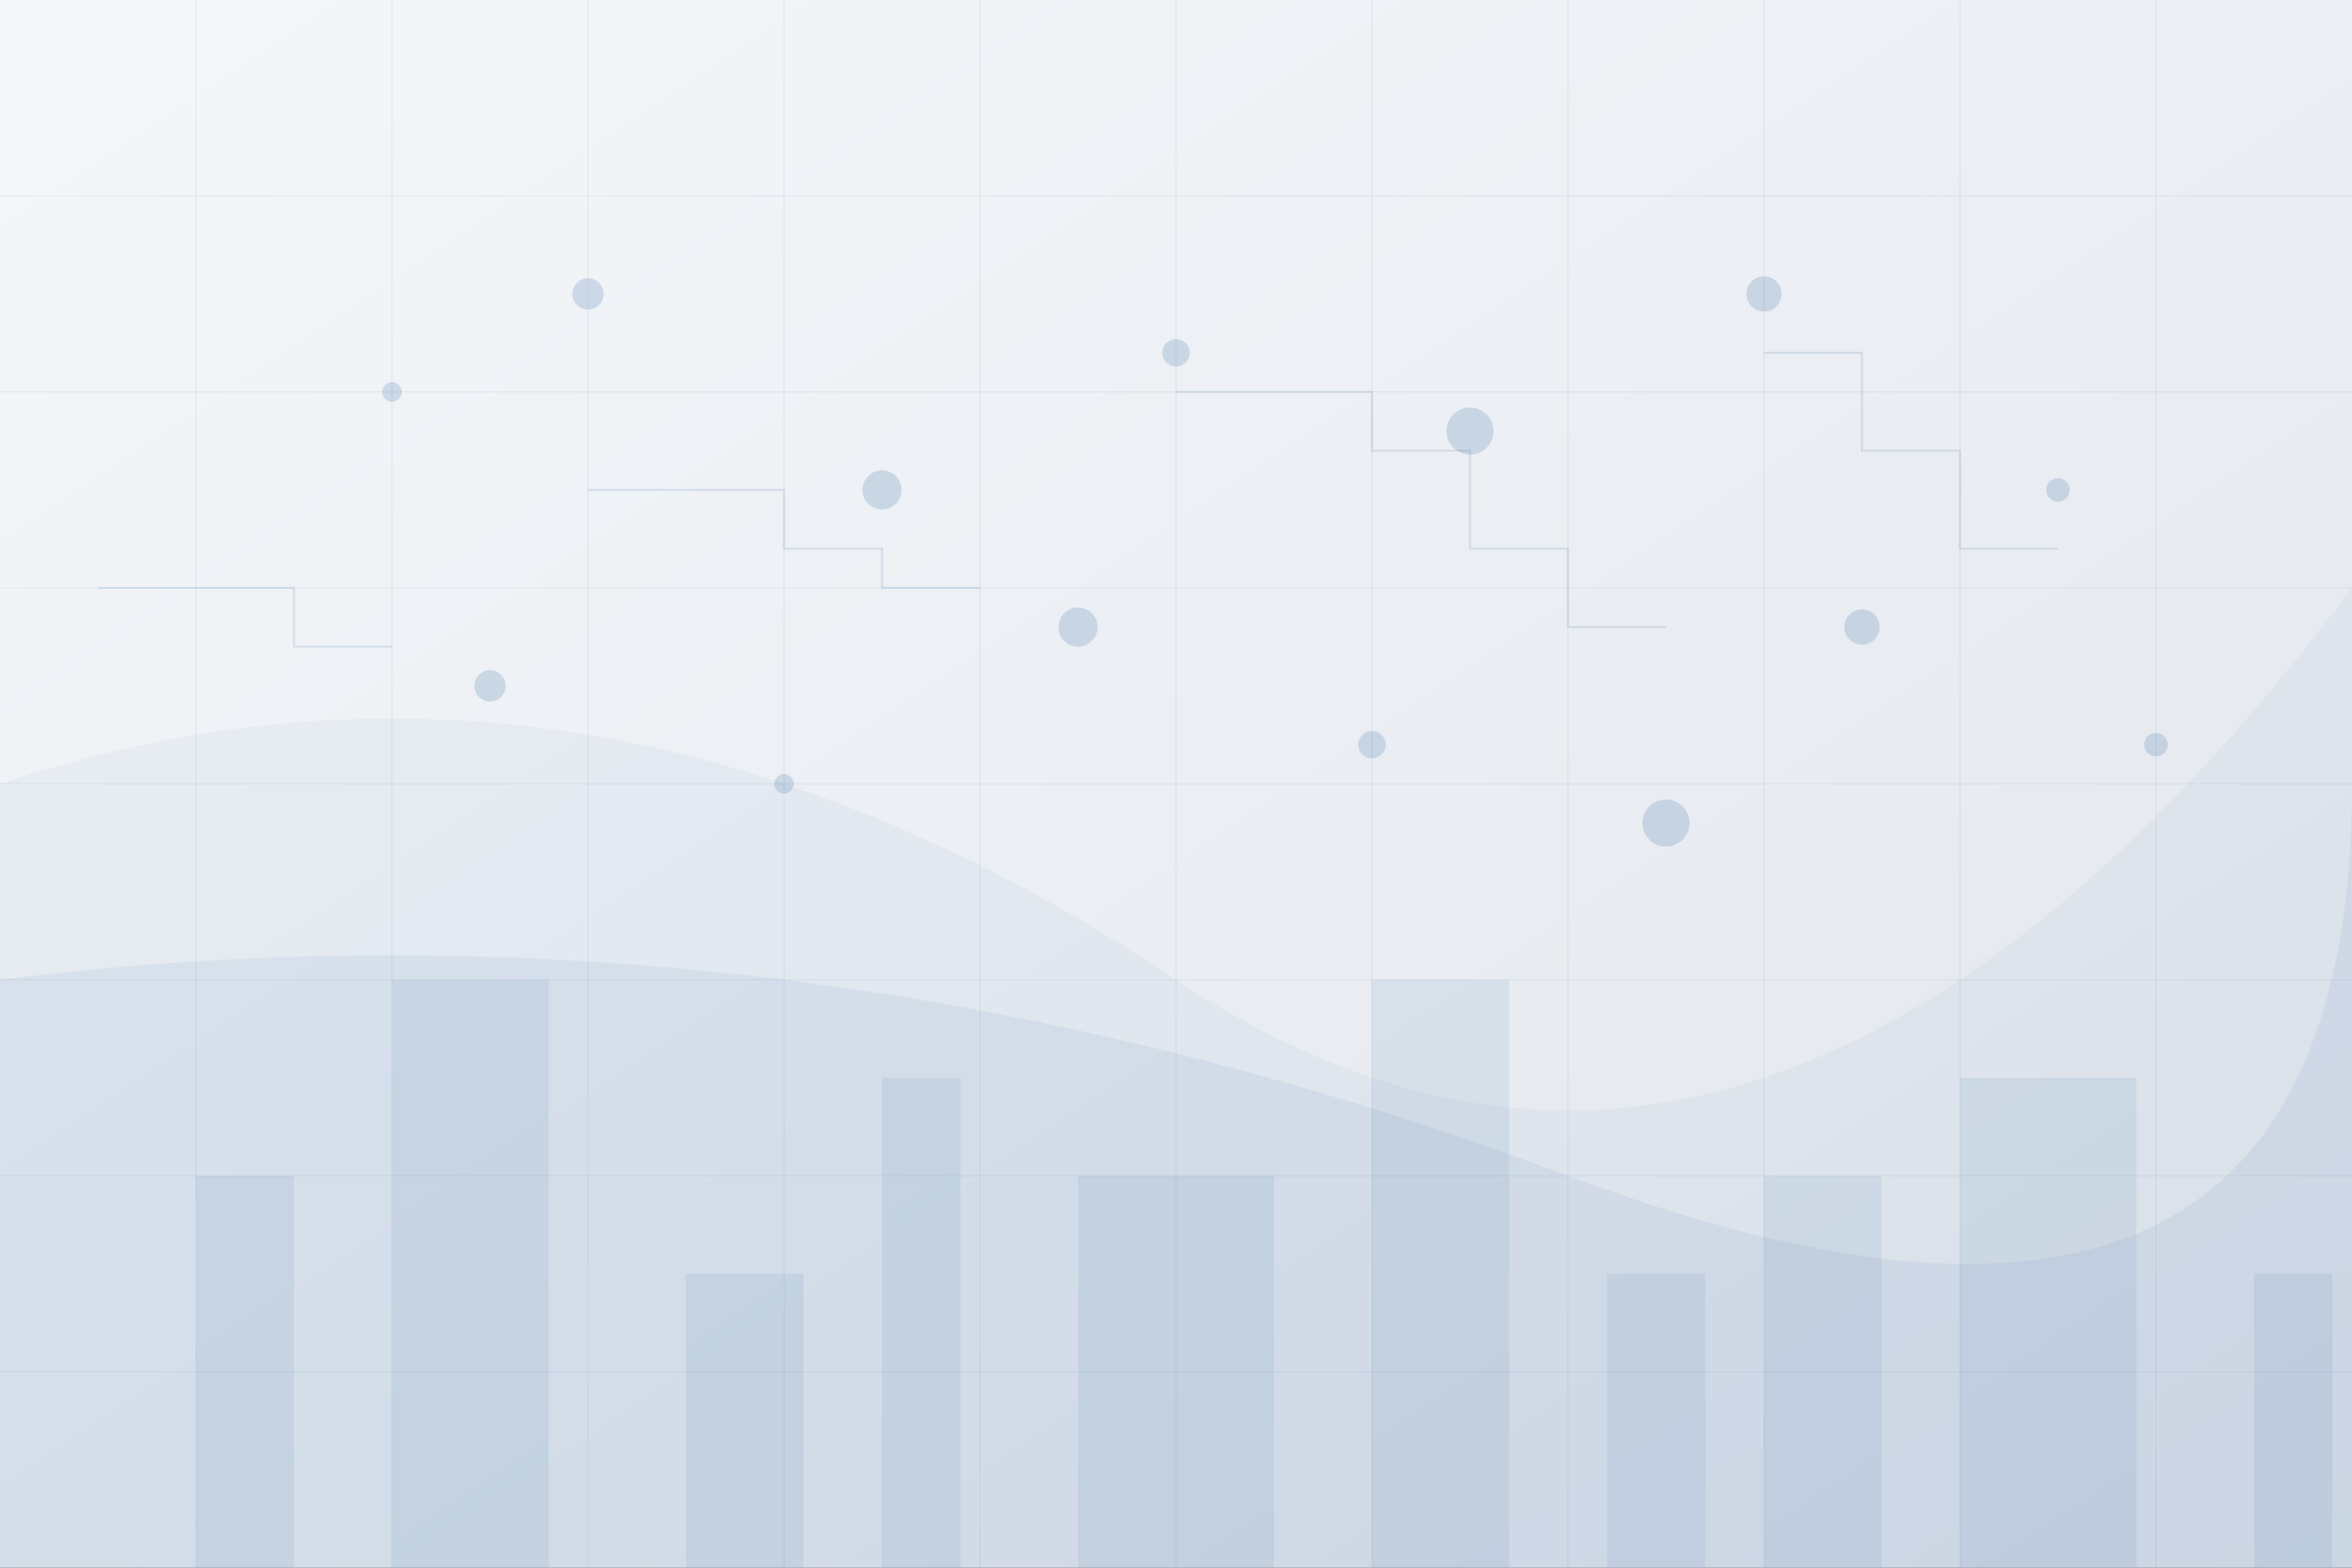 <?xml version="1.0" encoding="UTF-8"?>
<svg width="1200" height="800" viewBox="0 0 1200 800" xmlns="http://www.w3.org/2000/svg">
  <rect x="0" y="0" width="1200" height="800" fill="#333333" stroke="none"/>
  <!-- Background gradient -->
  <defs>
    <linearGradient id="bg-gradient" x1="0%" y1="0%" x2="100%" y2="100%">
      <stop offset="0%" stop-color="#f5f7fa" />
      <stop offset="100%" stop-color="#e1e5eb" />
    </linearGradient>
  </defs>
  
  <!-- Background -->
  <rect width="1200" height="800" fill="url(#bg-gradient)" />
  
  <!-- Abstract geometric shapes -->
  <path d="M0,400 Q300,300 600,500 T1200,300 V800 H0 Z" fill="#3a6ea5" fill-opacity="0.05" />
  <path d="M0,500 Q400,450 800,600 T1200,400 V800 H0 Z" fill="#3a6ea5" fill-opacity="0.08" />
  
  <!-- Grid pattern -->
  <g stroke="#3a6ea5" stroke-width="0.5" stroke-opacity="0.1">
    <g id="vertical-lines">
      <line x1="100" y1="0" x2="100" y2="800" />
      <line x1="200" y1="0" x2="200" y2="800" />
      <line x1="300" y1="0" x2="300" y2="800" />
      <line x1="400" y1="0" x2="400" y2="800" />
      <line x1="500" y1="0" x2="500" y2="800" />
      <line x1="600" y1="0" x2="600" y2="800" />
      <line x1="700" y1="0" x2="700" y2="800" />
      <line x1="800" y1="0" x2="800" y2="800" />
      <line x1="900" y1="0" x2="900" y2="800" />
      <line x1="1000" y1="0" x2="1000" y2="800" />
      <line x1="1100" y1="0" x2="1100" y2="800" />
    </g>
    
    <g id="horizontal-lines">
      <line x1="0" y1="100" x2="1200" y2="100" />
      <line x1="0" y1="200" x2="1200" y2="200" />
      <line x1="0" y1="300" x2="1200" y2="300" />
      <line x1="0" y1="400" x2="1200" y2="400" />
      <line x1="0" y1="500" x2="1200" y2="500" />
      <line x1="0" y1="600" x2="1200" y2="600" />
      <line x1="0" y1="700" x2="1200" y2="700" />
    </g>
  </g>
  
  <!-- Abstract building designs -->
  <g id="abstract-buildings" opacity="0.1">
    <rect x="100" y="600" width="50" height="200" fill="#3a6ea5" />
    <rect x="200" y="500" width="80" height="300" fill="#3a6ea5" />
    <rect x="350" y="650" width="60" height="150" fill="#3a6ea5" />
    <rect x="450" y="550" width="40" height="250" fill="#3a6ea5" />
    <rect x="550" y="600" width="100" height="200" fill="#3a6ea5" />
    <rect x="700" y="500" width="70" height="300" fill="#3a6ea5" />
    <rect x="820" y="650" width="50" height="150" fill="#3a6ea5" />
    <rect x="900" y="600" width="60" height="200" fill="#3a6ea5" />
    <rect x="1000" y="550" width="90" height="250" fill="#3a6ea5" />
    <rect x="1150" y="650" width="40" height="150" fill="#3a6ea5" />
  </g>
  
  <!-- Various sized circles -->
  <circle cx="200" cy="200" r="5" fill="#3a6ea5" fill-opacity="0.2" />
  <circle cx="300" cy="150" r="8" fill="#3a6ea5" fill-opacity="0.2" />
  <circle cx="450" cy="250" r="10" fill="#3a6ea5" fill-opacity="0.2" />
  <circle cx="600" cy="180" r="7" fill="#3a6ea5" fill-opacity="0.2" />
  <circle cx="750" cy="220" r="12" fill="#3a6ea5" fill-opacity="0.2" />
  <circle cx="900" cy="150" r="9" fill="#3a6ea5" fill-opacity="0.2" />
  <circle cx="1050" cy="250" r="6" fill="#3a6ea5" fill-opacity="0.2" />
  
  <circle cx="250" cy="350" r="8" fill="#3a6ea5" fill-opacity="0.2" />
  <circle cx="400" cy="400" r="5" fill="#3a6ea5" fill-opacity="0.2" />
  <circle cx="550" cy="320" r="10" fill="#3a6ea5" fill-opacity="0.2" />
  <circle cx="700" cy="380" r="7" fill="#3a6ea5" fill-opacity="0.2" />
  <circle cx="850" cy="420" r="12" fill="#3a6ea5" fill-opacity="0.2" />
  <circle cx="950" cy="320" r="9" fill="#3a6ea5" fill-opacity="0.2" />
  <circle cx="1100" cy="380" r="6" fill="#3a6ea5" fill-opacity="0.2" />
  
  <!-- Blueprint-style lines -->
  <path d="M50,300 L150,300 L150,330 L200,330" stroke="#3a6ea5" stroke-width="1" stroke-opacity="0.15" fill="none" />
  <path d="M300,250 L400,250 L400,280 L450,280 L450,300 L500,300" stroke="#3a6ea5" stroke-width="1" stroke-opacity="0.15" fill="none" />
  <path d="M600,200 L700,200 L700,230 L750,230 L750,280 L800,280 L800,320 L850,320" stroke="#3a6ea5" stroke-width="1" stroke-opacity="0.15" fill="none" />
  <path d="M900,180 L950,180 L950,230 L1000,230 L1000,280 L1050,280" stroke="#3a6ea5" stroke-width="1" stroke-opacity="0.15" fill="none" />
</svg>